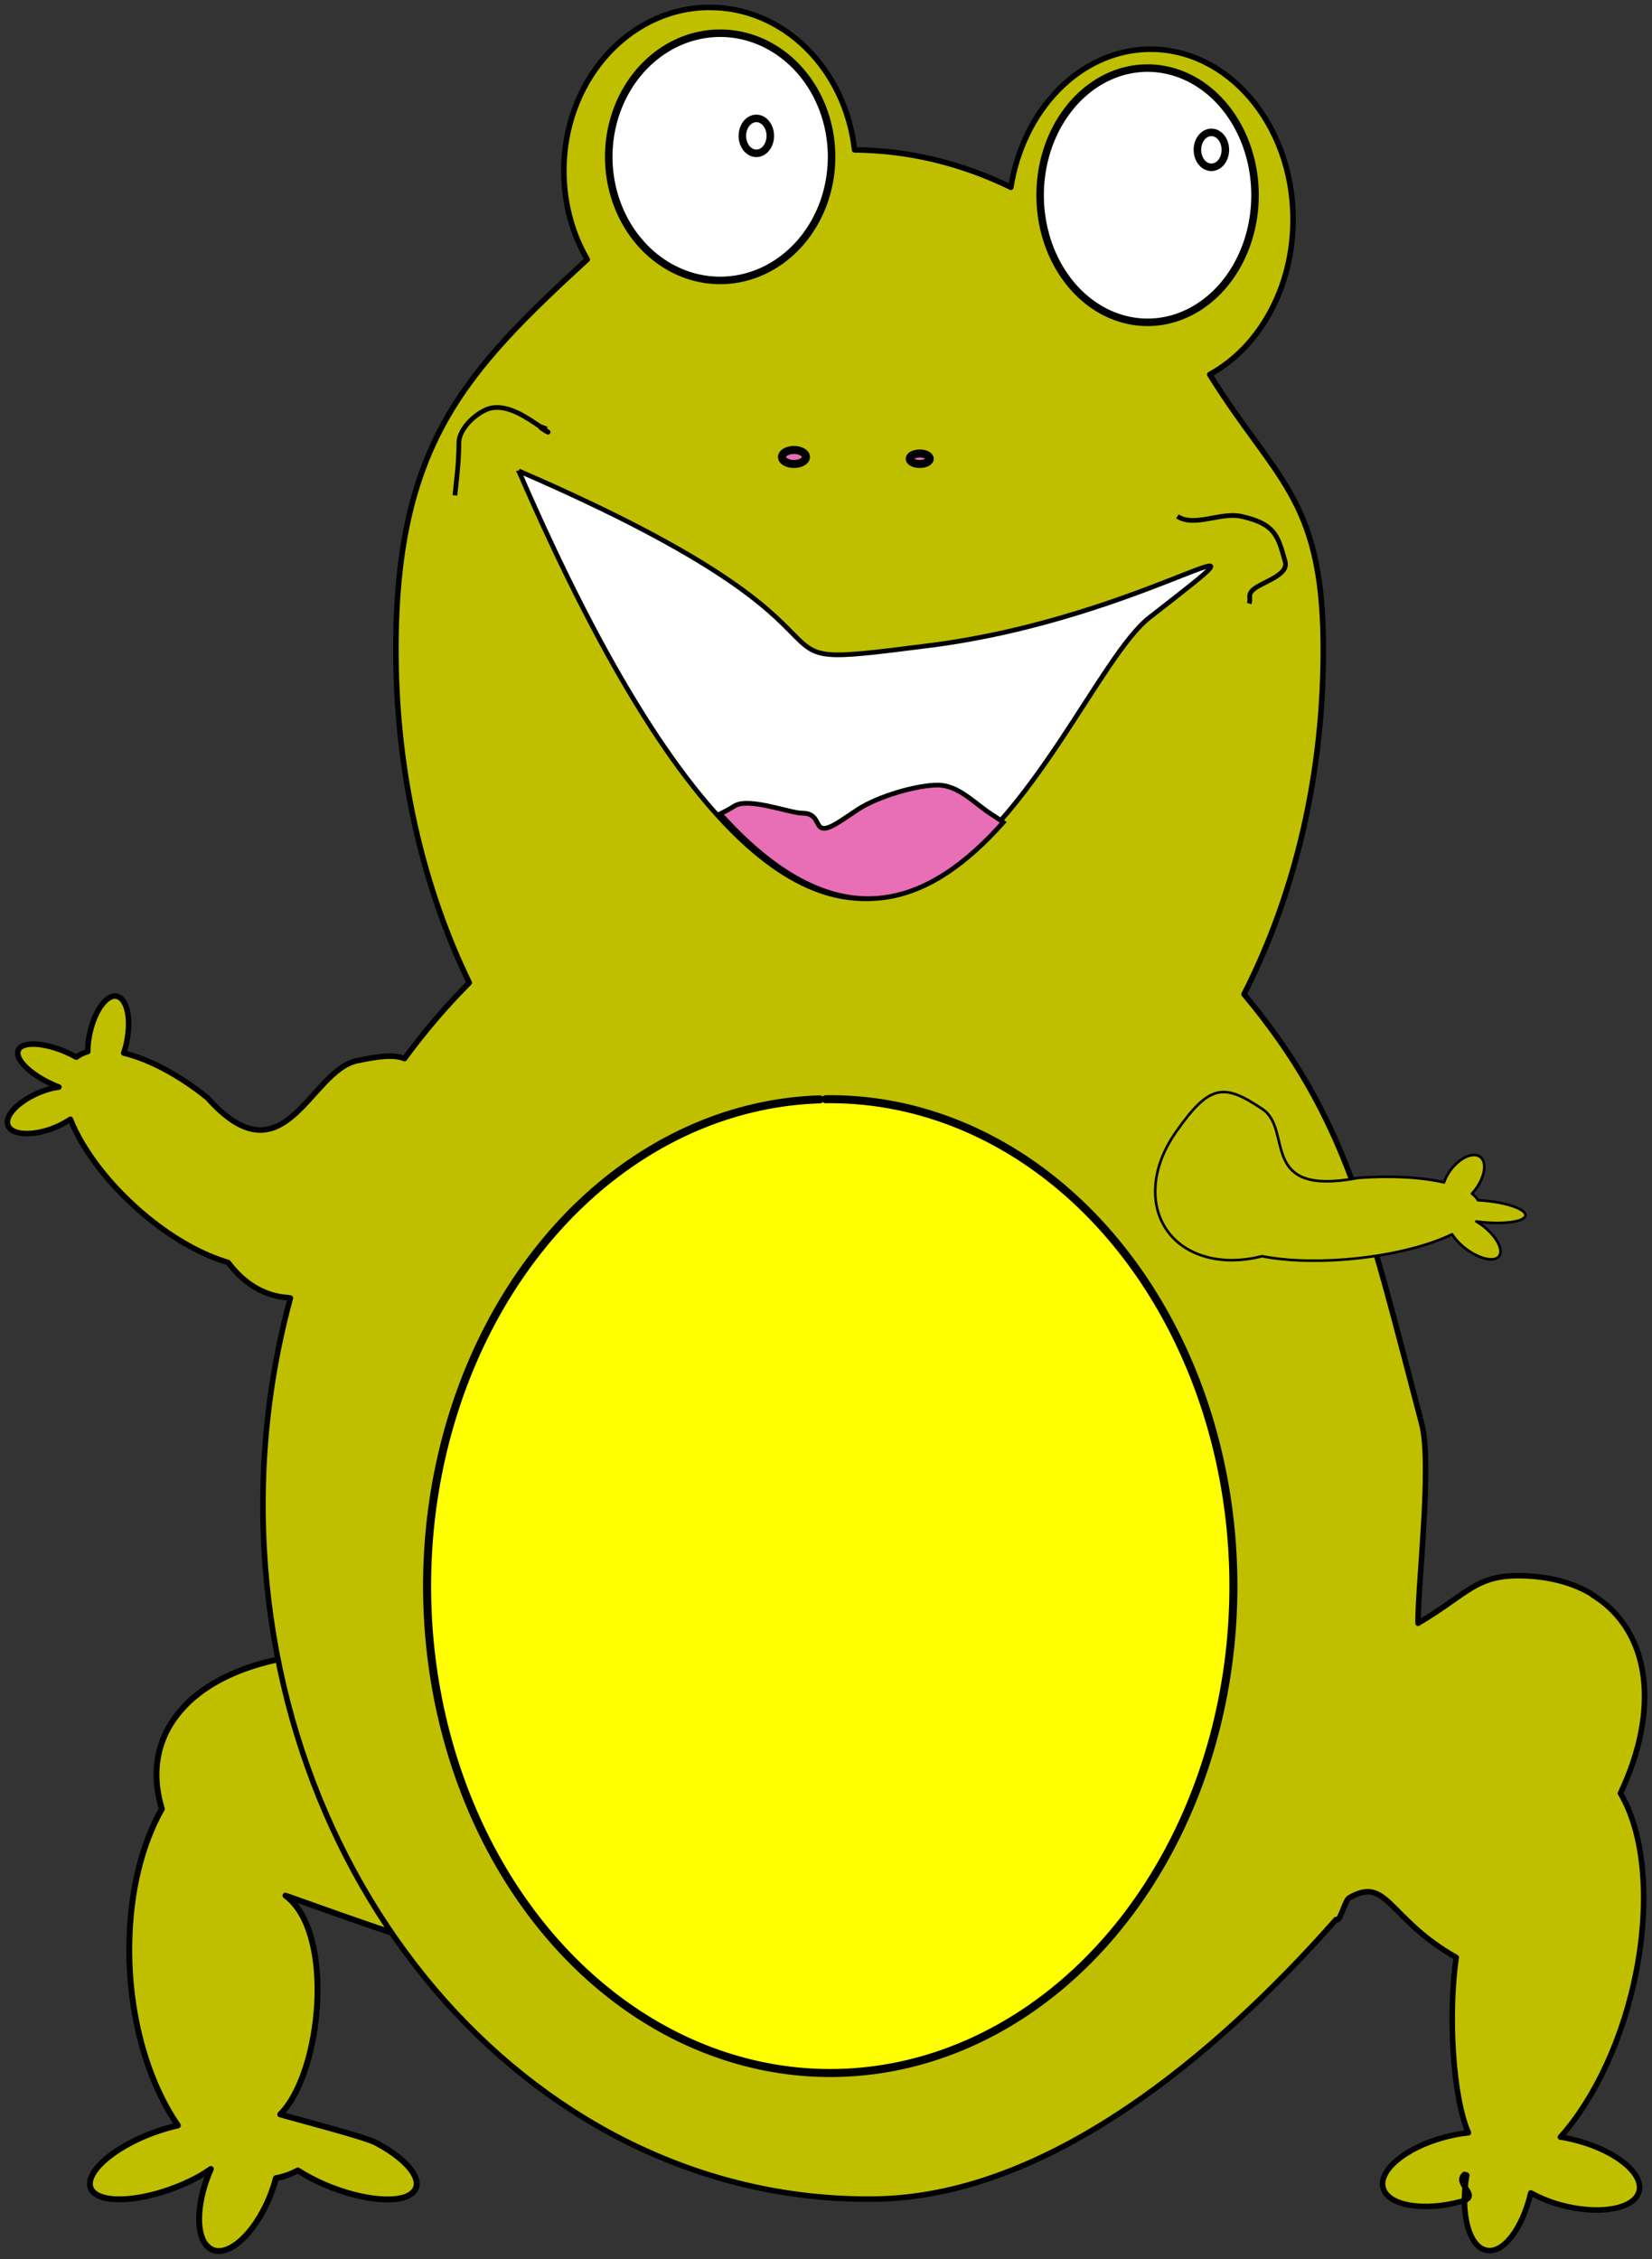 <?xml version="1.0"?><svg width="274.486" height="375.384" xmlns="http://www.w3.org/2000/svg">
 <rect width="100%" height="100%" fill="#333333" stroke="none"/>
 <title>toad</title>
 <defs>
  <linearGradient id="linearGradient3140">
   <stop stop-color="red" id="stop3142" offset="0"/>
   <stop stop-color="#ff1f00" stop-opacity="0.498" offset="0.5" id="stop3148"/>
   <stop stop-color="#ff001f" stop-opacity="0.247" id="stop3150" offset="0.75"/>
   <stop stop-color="red" stop-opacity="0.433" id="stop3144" offset="1"/>
  </linearGradient>
 </defs>
 <g>
  <title>Layer 1</title>
  <path fill="#bfbf00" fill-rule="evenodd" stroke="#000000" stroke-width="0.981" stroke-linecap="round" stroke-linejoin="round" stroke-miterlimit="4" stroke-dashoffset="0" d="m57.983,274.625c-11.407,-0.043 -21.328,2.849 -27.091,8.654l-0.281,0.307c-4.547,4.791 -5.607,10.783 -3.72,17.001c-3.238,5.703 -5.266,13.5 -5.404,22.402c-0.184,11.835 3.003,22.861 8.071,30.197c-2.564,0.599 -5.341,1.549 -7.86,2.885c-6.034,3.198 -8.484,7.112 -5.474,8.715c3.01,1.604 10.389,0.313 16.423,-2.885c0.902,-0.478 1.65,-0.974 2.386,-1.473c-2.232,5.06 -2.62,10.402 -0.772,12.643l0.07,0.061c2.134,2.453 6.317,-0.069 9.334,-5.647c0.977,-1.806 1.7,-3.691 2.176,-5.524c1.251,-0.24 2.487,-0.665 3.65,-1.289c0.639,0.416 1.351,0.828 2.105,1.228c5.978,3.168 13.214,4.489 16.282,2.946l0.07,-0.061c3.01,-1.604 0.56,-5.517 -5.474,-8.715c-1.916,-1.016 -13.915,-4.114 -15.914,-4.714c6.912,-6.895 9.174,-30.251 0.87,-36.356c21.354,7.572 59.353,21.813 69.155,11.487c11.289,-11.894 1.209,-31.111 -22.529,-42.963c-11.758,-5.871 -24.667,-8.857 -36.074,-8.9z" id="path4080"/>
  <path fill="#bfbf00" fill-rule="evenodd" stroke="#000000" stroke-width="0.92" stroke-linecap="round" stroke-linejoin="round" marker-start="none" stroke-miterlimit="4" stroke-dashoffset="0" d="m117.317,1.232c-13.264,0.38 -23.775,12.578 -23.629,27.425c0.052,5.335 1.457,10.282 3.877,14.45c-20.271,18.7 -32.07,30.826 -31.778,66.025c0.165,19.954 4.607,38.538 12.183,54.174c-3.858,3.877 -7.47,8.105 -10.768,12.606c-1.713,-0.716 -4.289,-0.411 -7.938,0.369c-7.823,1.672 -12.02,20.49 -24.798,6.149c-4.876,-3.927 -9.785,-6.438 -13.906,-7.44c0.365,-1.061 0.615,-2.236 0.738,-3.443c0.388,-3.802 -0.805,-6.478 -2.646,-5.965c-1.829,0.563 -3.615,4.043 -4,7.809c-0.049,0.475 -0.06,0.917 -0.062,1.353c-0.713,0.196 -1.362,0.524 -1.908,0.922c-1.104,-0.602 -2.31,-1.148 -3.569,-1.537c-3.889,-1.202 -6.635,-0.625 -6.092,1.291l0,0.061c0.531,1.71 3.411,3.872 6.769,5.165c-0.505,0.079 -0.988,0.152 -1.538,0.307c-3.681,1.036 -6.825,3.45 -7.015,5.35c-0.189,1.9 2.657,2.635 6.338,1.599c1.537,-0.433 2.949,-1.137 4.123,-1.906c2.067,5.204 6.644,11.251 12.799,16.295c4.629,3.794 9.386,6.334 13.414,7.502c2.564,3.446 5.968,5.593 9.968,5.842l0.246,0.061c0.041,0.002 0.082,-0.001 0.123,0c-3.057,11.258 -4.673,23.238 -4.553,35.665c0.611,63.668 46.126,114.767 101.652,114.066c28.714,-0.362 56.653,-23.814 76.649,-46.456c0.686,0.584 1.397,-3.153 2.215,-3.621c6.367,-3.641 6.376,3.5 17.741,9.922c-1.383,9.591 -0.543,23.287 2.031,29.14c-1.339,0.128 -2.741,0.401 -4.184,0.799c-6.343,1.75 -10.835,5.502 -9.968,8.424c0.866,2.922 6.764,3.902 13.106,2.152c3.213,-0.886 -1.399,-2.898 0.396,-4.454c0.116,0.05 0.252,0.078 0.369,0.123c-1.11,6.306 0.334,11.867 3.261,12.483c2.818,0.592 5.996,-3.626 7.384,-9.531c1.428,0.771 3.039,1.465 4.861,1.968c6.343,1.75 12.24,0.77 13.107,-2.152c0.866,-2.922 -3.626,-6.675 -9.968,-8.424c-1.062,-0.293 -2.063,-0.531 -3.077,-0.676c5.682,-6.351 10.516,-16.467 12.676,-27.917c2.292,-12.152 1.062,-22.896 -2.707,-29.208c6.517,-13.737 5.186,-26.918 -4.615,-32.959l-0.308,-0.246c-3.324,-1.949 -7.328,-2.88 -11.63,-2.952c-7.541,-0.126 -8.851,3.064 -17.071,7.898c-0.056,-6.482 2.376,-26.427 0.609,-33.14c-8.836,-33.556 -12.307,-50.801 -29.528,-71.387c8.487,-16.644 13.347,-36.764 13.168,-58.355c-0.201,-24.24 -8.089,-27.249 -18.863,-44.626c8.259,-4.508 13.951,-14.524 13.845,-26.072c-0.144,-15.622 -10.872,-28.15 -23.936,-27.979l-0.308,0c-11.322,0.347 -20.598,10.126 -22.644,22.936c-8.116,-3.951 -16.85,-6.133 -25.967,-6.211c-1.528,-13.489 -11.865,-23.827 -24.305,-23.674l-0.369,0z" id="path3154"/>
  <path fill="#ffffff" fill-rule="evenodd" stroke="#000000" stroke-width="0.785px" d="m86.194,78.26c66.986,29 31.835,33.64 68.313,29c36.478,-4.64 61.765,-24.32 36.478,-4.64c-16.259,12.654 -45.817,111.864 -104.791,-24.36z" id="path4045"/>
  <path fill="#e86eb6" fill-rule="evenodd" stroke="#000000" stroke-width="0.785px" d="m155.817,130.459c-3.508,0 -9.932,1.865 -13.265,4.051c-0.884,0.58 -1.783,1.2 -2.667,1.78c-5.549,3.639 -2.629,-1.166 -6.597,-1.166c-2.076,0 -8.961,-2.7 -11.299,-1.166c-0.714,0.468 -1.503,0.88 -2.316,1.289c19.81,22.061 35.108,14.791 47.022,1.412c-0.588,-0.471 -1.31,-0.921 -2.246,-1.534c-2.482,-1.628 -5.256,-4.665 -8.632,-4.665z" id="path4117"/>
  <path fill="none" fill-opacity="0.75" fill-rule="evenodd" stroke="#000000" stroke-width="0.785px" d="m75.582,82.32c0.152,-1.603 0.663,-5.223 0.663,-8.7c0,-2.602 3.313,-5.364 5.306,-5.8c3.001,-0.656 6.332,1.833 7.959,2.9c4.399,2.885 -2.181,-0.954 1.326,0.58" id="path4047"/>
  <path fill="none" fill-opacity="0.75" fill-rule="evenodd" stroke="#000000" stroke-width="0.785px" d="m195.627,85.8c2.83,1.856 7.18,-0.75 10.612,0c5.823,1.273 6.138,3.49 7.296,7.54c0.645,2.255 -3.844,3.361 -5.306,4.64c-0.978,0.856 -0.368,1.289 -0.663,2.32" id="path4049"/>
  <path fill="#ffffff" fill-rule="evenodd" stroke="#000000" stroke-width="1.25" stroke-linecap="round" stroke-linejoin="round" marker-start="none" stroke-miterlimit="4" stroke-dashoffset="0" d="m190.457,11.317a17.854,21.124 0 1 1 -0.261,0.006" id="path4063"/>
  <path fill="none" fill-rule="evenodd" stroke="#000000" stroke-width="1.25" stroke-linecap="round" stroke-linejoin="round" stroke-miterlimit="4" stroke-dashoffset="0" d="m201.239,22a2.321,2.9 0 1 1 -0.034,0.001" id="path4057"/>
  <path fill="#ffffff" fill-rule="evenodd" stroke="#000000" stroke-width="1.25" stroke-linecap="round" stroke-linejoin="round" marker-start="none" stroke-miterlimit="4" stroke-dashoffset="0" id="path4065" d="m119.484,5.521a18.513,20.54 0 1 1 -0.27,0.005"/>
  <path fill="none" fill-rule="evenodd" stroke="#000000" stroke-width="1.25" stroke-linecap="round" stroke-linejoin="round" stroke-miterlimit="4" stroke-dashoffset="0" id="path4055" d="m125.631,19.679a2.321,2.9 0 1 1 -0.034,0.001"/>
  <path fill="#ffff00" fill-rule="evenodd" stroke="#000000" stroke-width="1.335" stroke-linecap="round" stroke-linejoin="round" stroke-miterlimit="4" stroke-dashoffset="0" id="path4101" d="m137.189,182.666a66.987,80.911 0 1 1 -0.977,0.022"/>
  <path fill="#bfbf00" fill-rule="evenodd" stroke="#000000" stroke-width="0.434" stroke-linecap="round" stroke-linejoin="round" stroke-miterlimit="4" stroke-dashoffset="0" id="path4103" d="m192.14,200.206c0.669,3.642 3.018,6.655 6.871,8.186l0.202,0.073c3.167,1.197 6.847,1.217 10.484,0.285c3.638,0.731 8.466,0.964 13.845,0.536c7.152,-0.569 13.61,-2.171 17.727,-4.177c0.518,0.787 1.26,1.622 2.219,2.355c2.297,1.756 4.807,2.33 5.592,1.285c0.784,-1.045 -0.444,-3.332 -2.741,-5.088c-0.343,-0.262 -0.688,-0.475 -1.034,-0.683c3.189,0.444 6.435,0.284 7.675,-0.424l0.033,-0.026c1.35,-0.811 -0.426,-2.012 -3.975,-2.679c-1.149,-0.216 -2.33,-0.347 -3.465,-0.401c-0.221,-0.386 -0.553,-0.758 -1,-1.096c0.212,-0.226 0.417,-0.475 0.612,-0.737c1.547,-2.076 1.903,-4.455 0.786,-5.352l-0.041,-0.019c-1.151,-0.875 -3.363,0.114 -4.925,2.209c-0.496,0.665 -0.841,1.361 -1.081,2.031c-3.629,-0.848 -8.63,-1.165 -14.262,-0.75c-16.738,3.183 -10.737,-7.956 -15.878,-11.413c-6.393,-4.299 -8.767,-4.301 -14.472,3.902c-2.826,4.064 -3.841,8.341 -3.172,11.984z"/>
  <path fill="#e86eb6" fill-rule="evenodd" stroke="#000000" stroke-width="1.335" stroke-linecap="round" stroke-linejoin="round" stroke-miterlimit="4" stroke-dashoffset="0" id="path4120" d="m131.935,74.78a1.99,1.16 0 1 1 -0.029,0"/>
  <path fill="#e86eb6" fill-rule="evenodd" stroke="#000000" stroke-width="1.335" stroke-linecap="round" stroke-linejoin="round" stroke-miterlimit="4" stroke-dashoffset="0" id="path4122" d="m152.831,75.36a1.658,0.87 0 1 1 -0.024,0"/>
 </g>
</svg>
